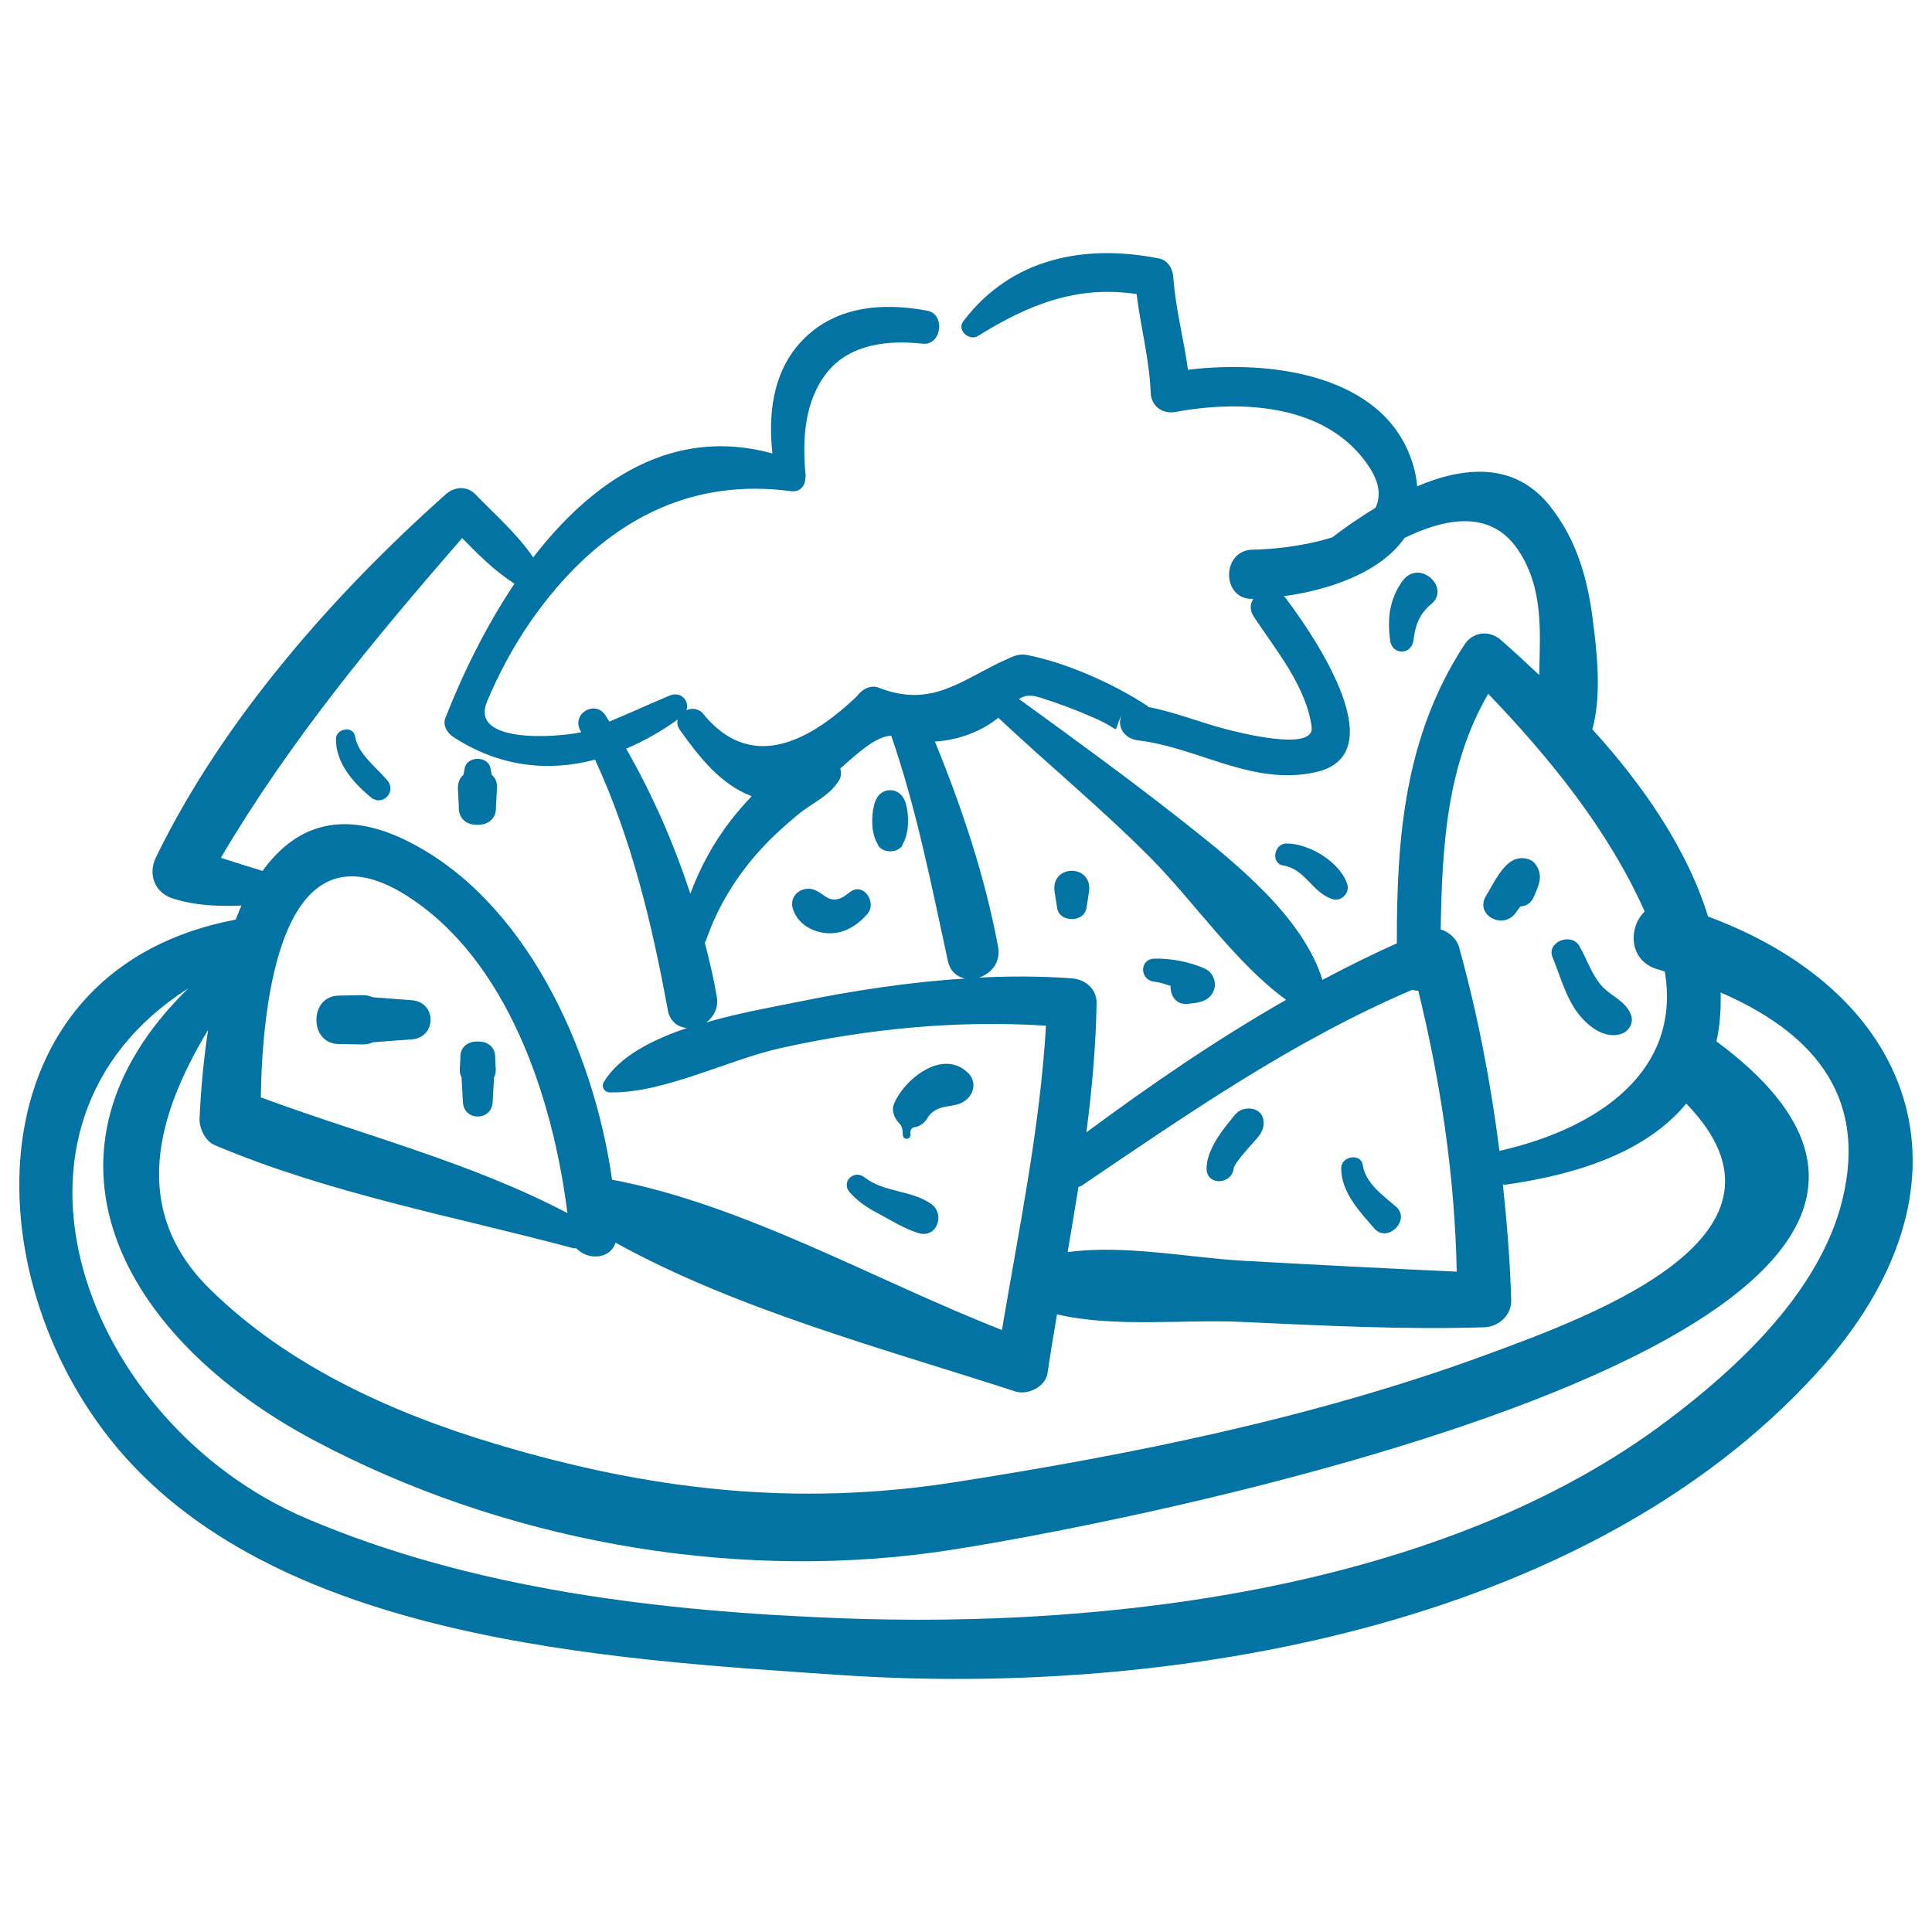 <svg xmlns="http://www.w3.org/2000/svg" viewBox="0 0 1000 1000" style="fill:#0273a2">
<title>Food Plate Hand Drawn Lunch SVG icon</title>
<g><path d="M884.1,474.4c-11-35.4-33.9-68.3-59.9-96.9c5-18.3,2.3-40.7,0-58.4c-2.8-21-8.6-40.3-21.9-57.1c-18.1-22.9-44.2-20.7-68.8-10.3c-0.3-3.8-1-7.8-2.4-12.1c-14.5-46.1-73.9-53.4-116.2-48.2c-2.2-16.1-6.5-31.8-7.6-48c-0.3-4.2-2.8-8.7-7.3-9.6c-38.7-7.7-76.7-0.2-101.4,32.5c-3.5,4.6,3.1,10.4,7.6,7.6c26.5-16.5,51.4-26.3,82.1-21.7c2.1,17.1,6.6,33.7,7.3,51.1c0.3,7.1,6.3,11.2,13,9.9c34-6.3,77.7-4.1,99.3,27.3c6.4,9.2,6.9,16.5,4,22.4c-8.2,4.9-15.7,10.2-22.3,15.2c-14.5,4.7-31.9,6.3-41.1,6.4c-16.5,0.2-16.4,26,0,25.5c0.1,0,0.2,0,0.2,0c-1.6,2.4-2,5.6,0.2,9.1c11.2,17,27.3,36.2,30,57.2c1.7,13.3-39.6,2.3-44,1.2c-13.4-3.4-26.6-8.9-40.3-11.5c-0.3-0.2-0.5-0.5-0.8-0.7c-17.4-11.4-41.8-22.3-62.3-26.3c-4.2-0.8-7,0.7-10.8,2.4c-22.6,10.1-38.1,25.5-66,14.5c-4.4-1.7-8.8,1.2-11.3,4.6c-32.8,31.2-59.5,34-80,8.3c-2.4-2.2-5.5-2.3-8.1-1.2c1.7-4.8-2.9-10.1-8.9-7.5c-10.5,4.4-20.6,9.1-31,13.4c-0.7-1.1-1.3-2.2-2-3.2c-5.3-8.2-17.6-1-13.1,7.7c0.2,0.3,0.3,0.6,0.5,1c-14.3,3-57.8,5.6-48.7-15.9c8.9-21.2,20.6-40.8,35.5-58.3c32-37.6,72.2-57.1,121.7-50.6c4.3,0.6,6.7-2,7.4-5.1c0,0,0-0.1,0-0.1c0.1-0.6,0.2-1.2,0.2-1.9c0-0.3,0.1-0.6,0.1-1c-1.8-18.3-0.8-38.6,11.3-53.6c12-14.7,31.8-16.5,49.3-14.6c9.8,1,11.9-15.3,2.3-17.1c-24.1-4.5-49.1-2.2-66.2,17.1c-13.8,15.7-16.1,36.7-13.9,56.8c-51.7-14.2-93.1,14-123.8,53.8c-8.4-12.2-19.8-22.2-30.1-32.8c-4.2-4.3-10.7-3.8-15,0c-58.4,51.9-115.9,117.4-150.2,188.1c-4.2,8.6-0.7,18.2,8.6,21.2c11.9,3.8,23.6,4.2,35.7,3.7c-1.1,2.3-2,4.9-3,7.3C-10.6,501-16.3,652.4,57,744.9C139.6,849.1,314,858.8,435.2,867c170.1,11.5,385.2-24.5,505.3-156.5C1027.6,614.8,994.1,515.2,884.1,474.4z M210.2,463.4c52.6,33.2,76,105,83.5,164.5c-50-26.3-105.8-40.3-158.7-59.9C135.7,519.6,145.2,422.5,210.2,463.4z M111.1,592.7c59.3,25.1,123.3,36.7,185.4,53.3c0.6,0.2,1.2,0.1,1.8,0.1c5.9,6.4,17.6,5.7,20.3-2.9c62.7,34.7,140.2,55.3,206.9,77c6.4,2.1,15.7-2.4,16.7-9.5c1.5-10.2,3.2-20.3,4.9-30.4c29.6,7,66.3,2.5,95.3,3.9c41.9,1.9,83.8,4.1,125.8,2.8c7.4-0.2,14.2-6.2,14-14c-0.6-20.2-2.2-40.1-4.3-59.9c0.4,0,0.7,0.1,1.2,0.1c38.1-5.3,73.4-17.3,93.7-42c65.9,67.9-46.4,109.1-105.1,130.6c-87.9,32.1-181.4,51-273.6,65.4c-82.1,12.8-157.5,4.2-237.5-19.8c-53.8-16.1-107.5-40.4-147.9-80.1c-42.2-41.5-27.1-90.9-1-134.2c-2.6,17.3-3.9,33.7-4.4,46C103.1,584,106.3,590.7,111.1,592.7z M552.6,648.1c1.9-11.2,3.8-22.4,5.6-33.7c0.6-0.3,1.2-0.4,1.8-0.8c55.3-37.4,109.6-75.1,171-101.3c1,0.3,2.1,0.5,3.1,0.5c11.7,47.8,18.9,96.1,19.9,145.4c-37.2-1.7-74.4-3.6-111.6-5.7C615.4,650.9,581.3,644.1,552.6,648.1z M851.3,471.8c-8.5,8-8.4,25.4,6.4,29.8c1.3,0.4,2.6,0.8,4,1.3c8.6,51.3-34,81.1-85.6,92.8c-4.5-35.4-11.2-70.5-20.9-105.5c-1.2-4.2-5.1-7.9-9.5-9.1c0.7-42.6,3-84.9,24.6-122C802.3,392.5,832.4,429.5,851.3,471.8z M538.5,361.1c9.3,2.9,18.3,6.3,27.2,10.2c16.9,7.2,9.1,9.4,15.3-2c-3.7,6.7,1.1,13.1,8,13.9c31.4,3.7,59.5,23.9,92.3,16.4c43-9.9-6.2-77.2-15.9-90.1c-0.3-0.4-0.7-0.6-1-0.9c23.8-3.2,50.3-12.4,62.6-30.2c21.1-10.2,44.6-14.9,58.8,6.3c13.3,19.9,11.3,42.5,10.9,64.7c-6.7-6.3-13.3-12.4-19.8-18.1c-6-5.3-14.6-4.4-19,2.5c-30.9,47.4-35,99.7-34.9,154.5c-13.1,5.8-25.9,12.2-38.5,18.9c-10.1-32.6-45-60.6-71-81.1c-28.1-22.2-57.1-43.3-86.1-64.3C530.1,360,533.1,359.4,538.5,361.1z M516.7,371.5c26.1,24.5,53.6,47.1,78.8,72.5c22.8,23,44,54.5,70.2,73.5c-35.9,20.5-70,43.9-103.4,68.6c2.9-22.2,4.9-44.4,5.3-66.9c0.1-7.3-5.9-12.3-12.7-12.8c-16.1-1.2-32.2-1.2-48.2-0.4c6.2-2,11.4-7.8,9.9-16c-6.8-36.4-18.7-71.9-32.7-106.2C495.8,383.2,508.1,378.6,516.7,371.5z M412.8,421.8c7.6-6.4,15.9-9.2,21.4-17.7c1.3-2.1,1.3-4.3,0.7-6.3c9.5-8.4,18.5-16.7,26.4-17c13.2,38.3,20.7,76.9,29.3,116.5c1.2,5.6,4.9,8.4,9,9.2c-29.3,1.8-58.3,6.3-87.2,12.2c-12.2,2.5-29.7,5.5-46.8,10.5c3.8-2.9,6.4-7.5,5.4-13.3c-1.6-9.5-3.8-18.7-6.2-28c0.1-0.3,0.3-0.5,0.5-0.8c6.1-17.8,15.8-33.6,28.5-47.5C399.6,433.2,406.2,427.3,412.8,421.8z M350.8,372.4c-0.5,1.7-0.2,3.5,1.1,5.4c10.1,14.2,21.3,28.4,37.2,34.3c-4,4.2-7.6,8.4-10.6,12.2c-9.1,11.7-16.1,24.6-21.2,38.3c-8.5-26-19.5-51.1-33.2-75.1C333.3,383.6,342.2,378.6,350.8,372.4z M114.3,444c35.7-60.5,78.9-112.6,124.9-165.5c8.4,8.6,17,17.2,27.1,23.6c-15,22.4-27,47.1-35.8,69.6c-1.4,3.6,0.9,7.6,3.9,9.6c24,15.7,49.2,18.3,73.6,11.9c18.9,41,29.5,84.9,37.6,129.4c1.1,6.2,5.3,9.1,10,9.5c-18.5,6.2-35.3,15-43.1,28c-1.4,2.4,0.4,5.3,3.1,5.3c27.6,0.7,61.3-16.9,88.8-23c44.8-9.9,91.1-14.5,137-11.5c-3.1,53.1-14,105.1-22.8,157.5c-65.7-25.7-133.5-64.9-201.8-77.8c-9.7-68.2-45.4-145.9-107-175.8c-34.4-16.7-57.9-6.2-73.9,16C128.6,448.5,121.4,446.3,114.3,444z M953.6,621.1c-11.6,47.2-53.7,86.5-91,114.5c-115.3,86.7-288.3,107.3-427.5,102c-93.3-3.6-189.9-14.8-276.4-51.6C43.2,736.8-13.8,582.6,97.4,511.6c-85.9,84.2-36.2,180,65.3,234c96.7,51.4,212.8,72.7,320.9,57.9c77.1-10.6,613.3-110.4,404.8-264.5c1.8-7.7,2.4-16.2,2.2-25.3C935.2,533.1,967.4,564.7,953.6,621.1z"/><path d="M200.4,403.8c-5.7-6.7-15.1-13.5-16.6-22.6c-0.9-5.8-9.9-4.2-9.9,1.3c-0.1,12.5,8.8,22.4,17.8,30C197.8,417.8,205.6,409.9,200.4,403.8z"/><path d="M254.5,401c-0.2-1.1-0.4-2.2-0.6-3.2c-1-6.7-12.4-6.7-13.4,0c-0.2,1.1-0.4,2.1-0.6,3.2c-1.8,1.6-3,4-2.9,7.2c0.2,3.2,0.3,6.4,0.5,9.5c-0.3,6.4,4.6,9.4,9.6,9.2c5,0.2,9.9-2.8,9.6-9.2c0.2-3.2,0.3-6.4,0.5-9.5C257.5,405,256.4,402.6,254.5,401z"/><path d="M256.6,553.4c-0.1-1.9-0.2-3.8-0.3-5.7c0.3-6-4.3-8.8-9-8.6c-4.7-0.2-9.4,2.6-9,8.6c-0.1,1.9-0.2,3.8-0.3,5.7c-0.1,1.7,0.3,3.1,0.9,4.3c0.2,4.3,0.5,8.5,0.7,12.8c0.6,9.9,14.8,9.9,15.4,0l0.7-12.8C256.3,556.5,256.7,555.1,256.6,553.4z"/><path d="M213.1,517.7c-6.7-0.5-13.4-1-20.1-1.5c-1.6-0.7-3.4-1.2-5.5-1.1c-3.9,0.1-7.7,0.1-11.6,0.2c-8.2-0.1-12.2,6.2-12.1,12.6c-0.1,6.3,3.9,12.7,12.1,12.5c3.9,0.1,7.7,0.1,11.6,0.2c2.1,0,3.9-0.4,5.5-1.1c6.7-0.5,13.4-1.1,20.1-1.5C226.1,537,226.1,518.6,213.1,517.7z"/><path d="M482,623.2c-10.2-7.3-24.5-5.9-34.5-13.8c-5.4-4.3-12.4,2.3-7.7,7.7c4,4.6,8.9,7.9,14.2,10.7c6.9,3.6,14.1,8.3,21.6,10.5C485.1,641,489.3,628.3,482,623.2z"/><path d="M501.3,555.6c-13.1-13.4-33.6,3.1-38.7,16.1c-1.2,3.1,0.3,7,2.4,9.2c2.4,2.5,2,3.6,2.3,6.6c0.2,2.6,3.7,2.6,4,0c-0.5-2.6,0.4-4,2.9-4.2c2.4-0.7,4.4-2.2,5.7-4.4c1.2-2,2.4-3.2,4.3-4.3c5.6-3.2,12.1-1,17-6.4C504.6,564.6,504.8,559.2,501.3,555.6z"/><path d="M440,461.7c-2.9,2.2-5.8,4.6-9.7,3.7c-3.7-0.9-6.1-4.4-10.1-5.2c-5.9-1.2-11.7,3.7-9.9,9.9c2.3,7.8,9.7,12.3,17.7,12.9c8.5,0.6,15.5-3.7,20.9-9.9C454.1,467.3,447,456.4,440,461.7z"/><path d="M467.5,436.4c0.2-0.4,0.5-0.8,0.6-1.2c2.7-5.9,2.3-15.5,0.3-20.6c-2.9-7.5-12.4-7.5-15.3,0c-2,5.1-2.5,14.7,0.3,20.6c0.2,0.4,0.4,0.8,0.6,1.2c0.4,0.6,0.6,1.4,1,1.9c1.6,1.6,3.3,2.2,5.1,2.3c0.2,0,0.4,0.1,0.7,0.1c0.2,0,0.4-0.1,0.7-0.1c1.7-0.1,3.5-0.7,5.1-2.3C467,437.8,467.2,437,467.5,436.4z"/><path d="M545.9,461.9l1.3,8.2c1.2,7.5,13.9,7.5,15.1,0c0.5-2.7,0.9-5.4,1.3-8.2C566.1,447,543.4,447,545.9,461.9z"/><path d="M623.5,501.3c-7.6-3.4-17.8-5.4-26.1-5.1c-7.8,0.3-7.5,11.1,0,11.9c2.9,0.3,5.7,1.3,8.5,2.2c-0.2,4.8,2.6,9.8,8.6,9.3c4.8-0.4,10.4-0.9,13.1-5.6C630.3,509.6,628.3,503.4,623.5,501.3z"/><path d="M640.2,576c-1.2,1.1-2.3,2.6-3.4,4c-5.8,7-12.1,16.1-12.3,24.6c-0.2,9.3,13.1,8.8,14.1,0c0.3-2.2,6.2-8.8,8.6-11.6c3.7-4.3,7.6-7.2,6.7-13.4C653,573.1,644.2,572.2,640.2,576z"/><path d="M722.6,624.6c-6.7-5.8-15.9-12.2-17.2-21.5c-1-6.5-11.2-4.7-11.2,1.5c0,12.5,9.4,22.3,17.1,31.2C718.1,643.7,730.4,631.4,722.6,624.6z"/><path d="M697.4,457.8c-3.6-11.5-19.8-21.3-31.6-21.2c-6.4,0-8.2,10.4-1.5,11.4c11.2,1.7,15.1,14.3,25.5,17.4C694.2,466.8,698.7,462.2,697.4,457.8z"/><path d="M725.8,300.9c-6.7,9.4-7.7,19.3-6.3,30.5c1,7.8,11.1,7.8,12.1,0c1-7.9,3-13.6,9.3-18.8C751,304.1,734.4,288.8,725.8,300.9z"/><path d="M794.4,446.9c-2.1-2.6-6.2-3.2-9.2-2.4c-7.3,1.8-12.3,13.2-16,19.1c-6.1,9.9,8.7,18,15.3,8.9c0.8-1.1,1.6-2.2,2.4-3.3c2.8-0.2,5.4-1.5,6.9-4.8C796.5,458.2,799.2,452.9,794.4,446.9z"/><path d="M844.3,525.6c-2.7-7.7-10.7-9.9-15.7-15.8c-4.8-5.6-7.4-13.7-11.1-20.1c-4.1-7.3-17.2-2.2-13.9,5.8c3.5,8.4,5.9,17.4,10.6,25.2c4.7,7.9,14.5,17.4,24.4,14.6C842.7,534.3,845.7,529.8,844.3,525.6z"/></g>
</svg>